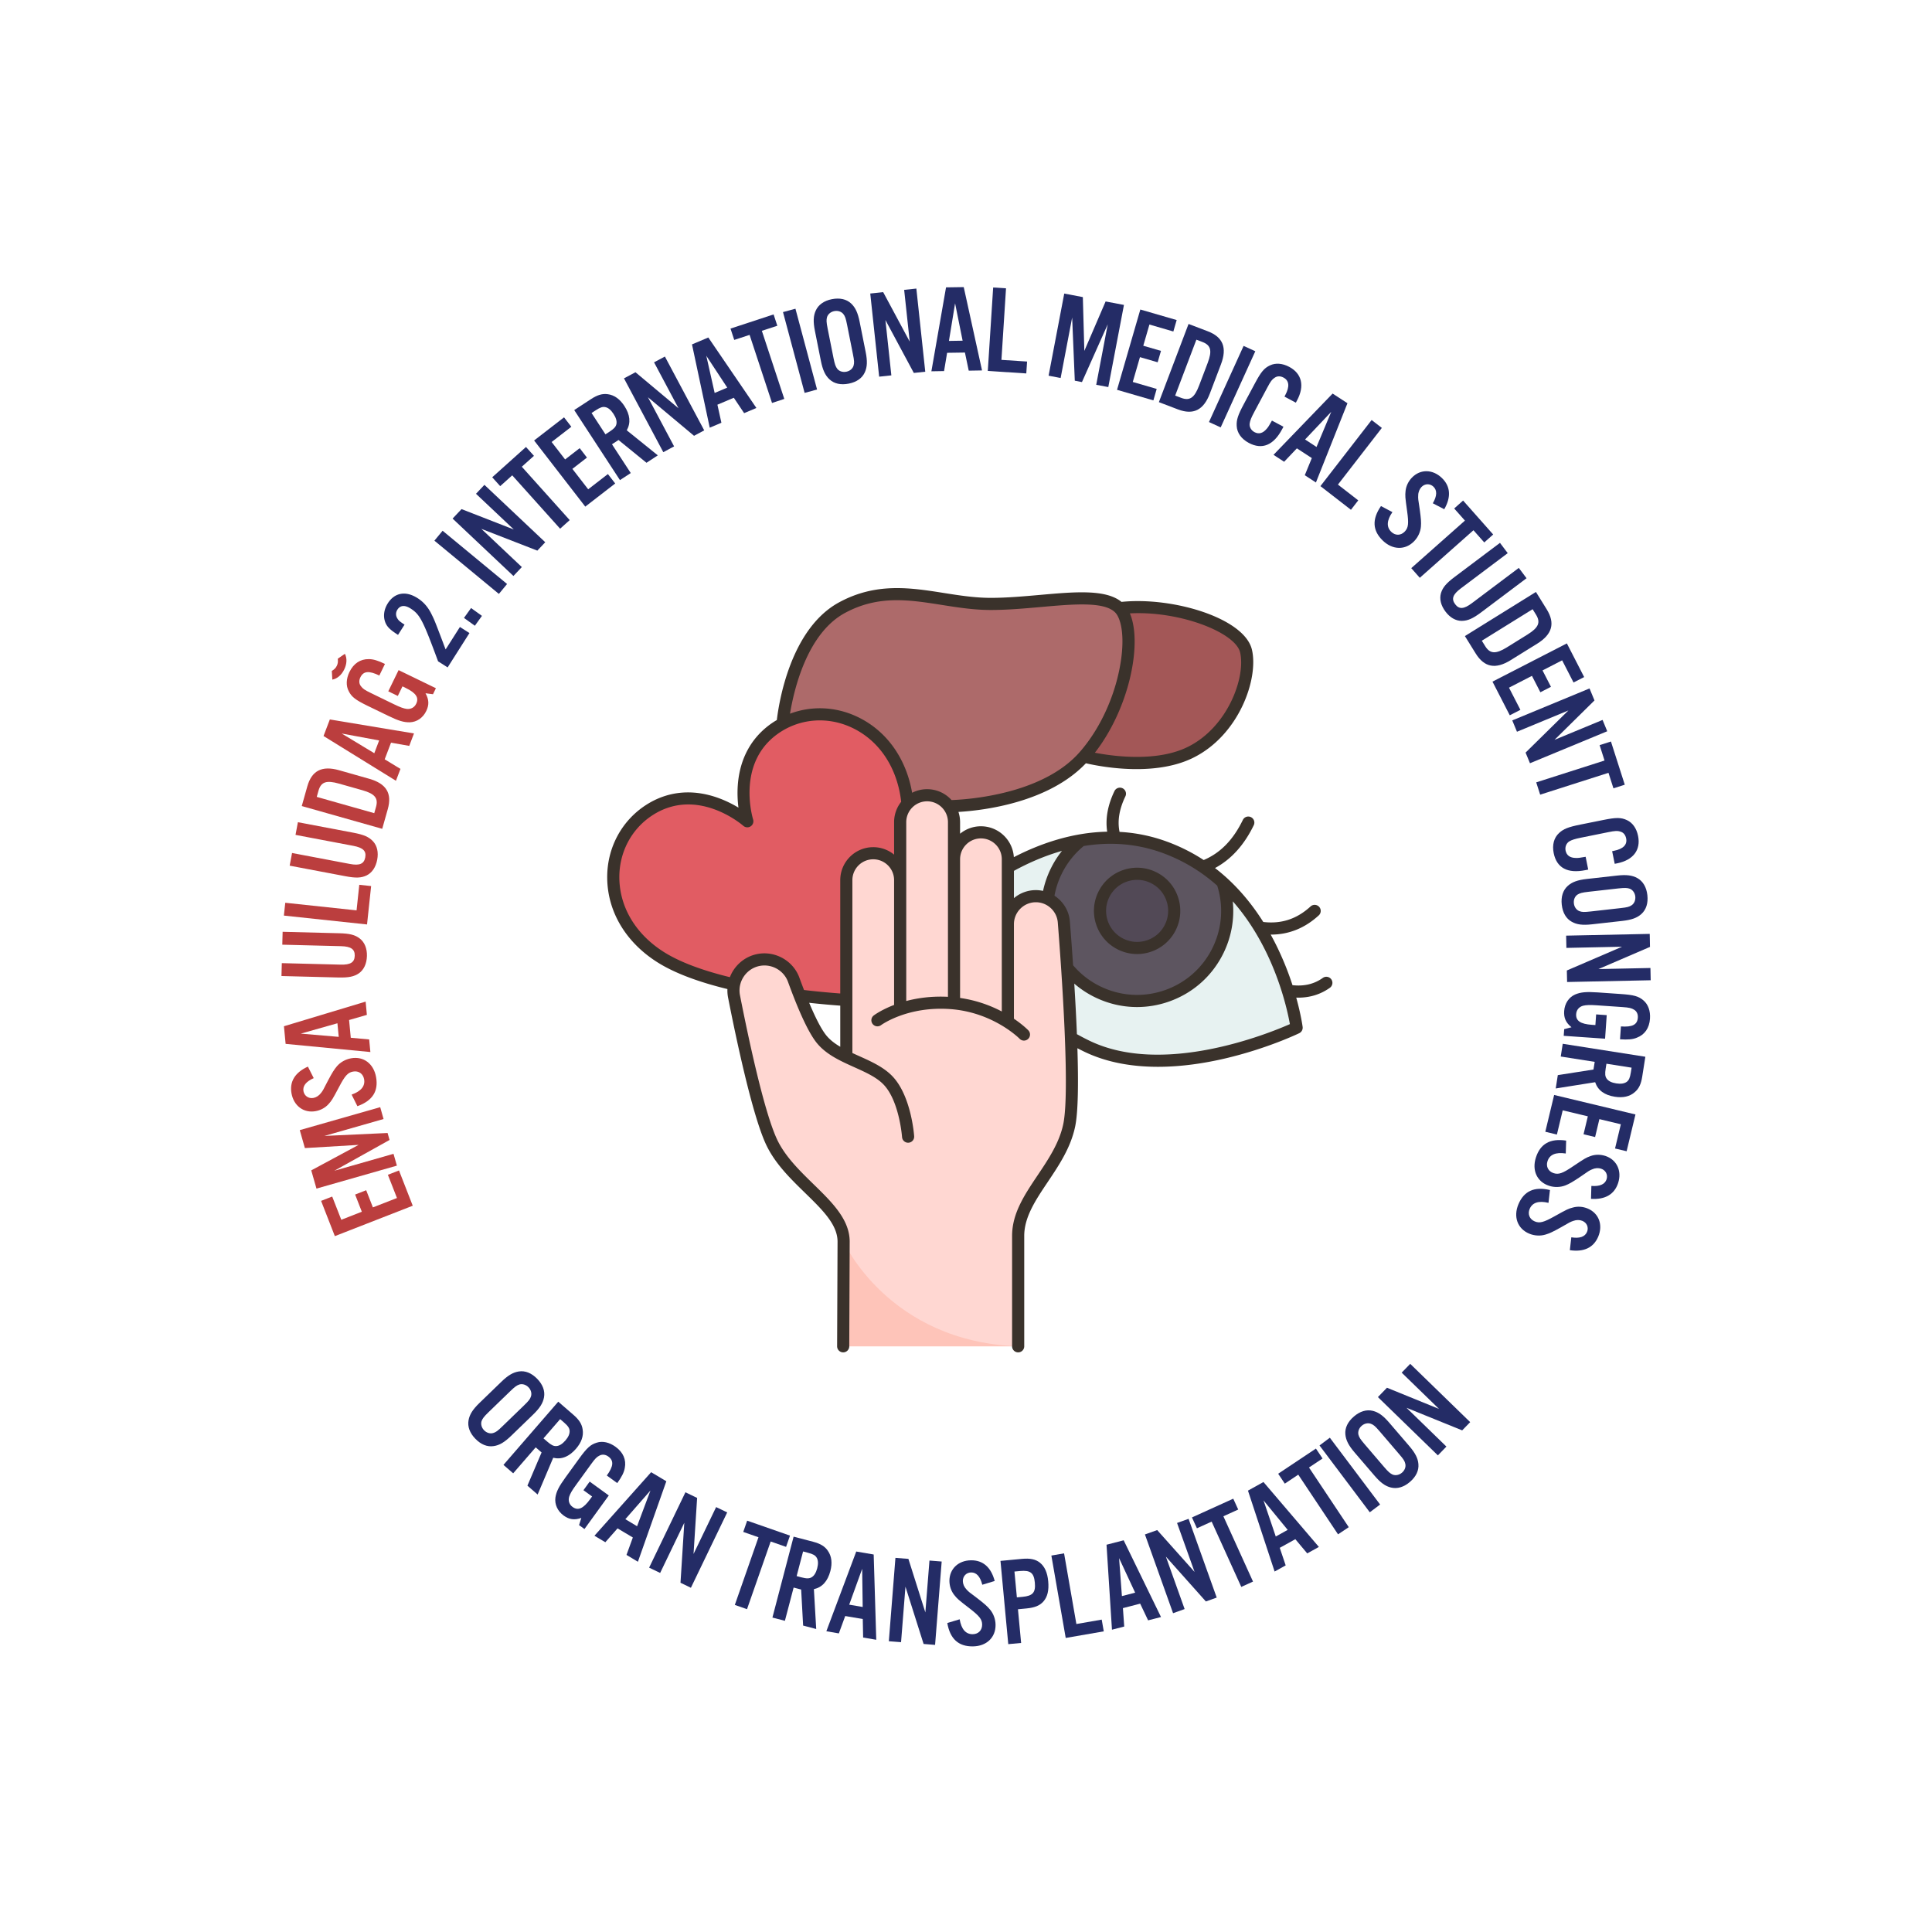 <?xml version="1.0" encoding="UTF-8"?>
<svg data-bbox="-81 -81 972 972" height="1080" viewBox="0 0 810 810" width="1080" xmlns="http://www.w3.org/2000/svg" data-type="ugc">
    <g>
        <path fill="#ffffff" d="M891-81v972H-81V-81z"/>
        <path fill="#ffffff" d="M891-81v972H-81V-81z"/>
        <path d="M522.406 272.969c2.684 11.453-5.476 33.758-23.445 42.531-17.965 8.773-44.543 1.68-44.543 1.68-39.383-23.825-23.922-56.535 14.934-62.188 21.546-2.656 50.363 6.512 53.054 17.977m0 0" fill="#a35757"/>
        <path d="M469.352 254.992c-7.934-8.066-32.512-1.797-53.98-1.797-21.466 0-40.657-10.207-62.376 1.582-21.715 11.782-24.914 48.649-24.914 48.649l52.379 33.539 17.316 1.039s38.2 0 56.637-20.824c18.441-20.828 22.867-54.114 14.938-62.188m0 0" fill="#ad6a6a"/>
        <path d="M380.188 334.555c-4.106-29.461-31.704-42.192-52.102-31.13q-1.163.624-2.297 1.364c-20.414 13.281-12.578 39.164-12.476 39.52-.465-.399-20.872-17.829-41.192-4.61-20.558 13.371-21.07 45.492 5.176 61.781 7.992 4.965 19.004 8.59 30.457 11.235l27.523 4.7c7.809.944 14.68 1.51 19.547 1.835l22.574-50.242 3.063-32.043a51 51 0 0 0-.274-2.41m0 0" fill="#e15c63"/>
        <path d="M422.55 363.613c-13.566 9.047-11.452 16.832 0 23.867l16.75-10.644 14.04-24.598c-11.52 1.957-22.031 6.426-30.79 11.375m0 0" fill="#e7f2f1"/>
        <path d="M539.941 415.348c-1.632-5.278-3.933-11.473-7.125-17.91a108 108 0 0 0-4.734-8.54c-4.066-6.613-9.168-13.168-15.516-18.941-70.71-.242-102.828 16.625-63.566 65.129h.004a102 102 0 0 0 6.715 3.562c35.965 17.336 87.894-7.77 87.894-7.77s-.828-6.37-3.672-15.53m0 0" fill="#e7f2f1"/>
        <path d="M512.57 369.957c-6.664-6.059-14.71-11.266-24.402-14.789a65.9 65.9 0 0 0-20.805-3.953c-4.8-.133-9.488.246-14.015 1.015l-.008.008a37.7 37.7 0 0 0-10.617 13.25 37.8 37.8 0 0 0-3.422 11.348l8.113 28.86a37.5 37.5 0 0 0 12.922 10.202c18.785 9.055 41.36 1.172 50.422-17.609 4.441-9.215 4.805-19.336 1.812-28.332m0 0" fill="#5d5560"/>
        <path d="M483.496 367.883c7.73 3.734 10.98 13.023 7.25 20.762-3.734 7.73-13.023 10.98-20.762 7.246-7.734-3.73-10.984-13.02-7.25-20.758 3.73-7.73 13.024-10.98 20.762-7.25m0 0" fill="#524956"/>
        <path d="M449 435.086c-.379-9.82-.977-20.152-1.586-29.39-.488-7.337-.984-13.981-1.39-19.145a11.75 11.75 0 0 0-6.723-9.715 11.65 11.65 0 0 0-5-1.113 11.7 11.7 0 0 0-8.309 3.445 11.73 11.73 0 0 0-3.441 8.312v-27.23c0-3.117-1.266-5.941-3.305-7.98a11.25 11.25 0 0 0-7.98-3.305c-6.239 0-11.29 5.055-11.29 11.285v-15.555a11.24 11.24 0 0 0-3.304-7.976 11.26 11.26 0 0 0-7.98-3.309 11.28 11.28 0 0 0-8.231 3.555 11.25 11.25 0 0 0-3.063 7.73v24.313c0-3.113-1.261-5.938-3.308-7.977a11.24 11.24 0 0 0-7.98-3.308c-6.231 0-11.286 5.054-11.286 11.285v74.07c-4.203-2.031-8.12-4.379-10.765-7.883-2.872-3.8-6.067-10.902-8.782-17.78a234 234 0 0 1-2.511-6.634c-2.317-6.351-9.121-9.867-15.645-8.094a13 13 0 0 0-9.367 10.028c-.172.82-.254 1.672-.254 2.531 0 .824.082 1.672.246 2.516 3.399 17.289 10.016 48.593 15.625 60.781 7.938 17.238 30.32 27.215 30.32 42.027l-.183 43.875h73.36v-46.293c0-16.27 17.64-28.336 21.413-46.398 1.367-6.547 1.328-20.957.719-36.668m0 0" fill="#ffd7d2"/>
        <path d="M426.871 564.445h-73.363l.183-43.875s18.653 41.942 73.18 43.875m0 0" fill="#fec4b9"/>
        <path d="M275.953 403.645c6.973 4.328 16.73 8.03 29.024 11.023a15.5 15.5 0 0 0 .273 3.582c3.457 17.594 10.11 48.965 15.813 61.36 3.726 8.09 10.19 14.398 16.449 20.503 7.316 7.137 13.636 13.301 13.636 20.446l-.183 43.879a2.543 2.543 0 0 0 2.535 2.55h.008a2.544 2.544 0 0 0 2.547-2.531l.18-43.887c0-9.297-7.372-16.488-15.173-24.097-5.921-5.782-12.046-11.754-15.378-18.989-5.485-11.918-12.028-42.84-15.442-60.214-1.055-5.368 2.258-10.696 7.543-12.13 5.215-1.413 10.746 1.446 12.59 6.512 4.5 12.364 8.418 20.797 11.648 25.075 3.942 5.214 10.125 7.996 16.11 10.687 4.96 2.23 9.644 4.336 12.597 7.598 6.36 7.02 7.454 21.57 7.461 21.715a2.545 2.545 0 0 0 2.715 2.359 2.54 2.54 0 0 0 2.36-2.711c-.043-.668-1.215-16.45-8.766-24.777-3.668-4.051-9.062-6.477-14.281-8.825a170 170 0 0 1-2.852-1.296v-72.465c0-4.824 3.922-8.746 8.742-8.746 4.825 0 8.746 3.921 8.746 8.746v52.308c-5.308 2.032-8.28 4.227-8.523 4.41a2.54 2.54 0 0 0-.496 3.551 2.546 2.546 0 0 0 3.559.508c.109-.078 10.976-8.016 29.003-6.723 18.043 1.301 28.961 12.325 29.067 12.43a2.52 2.52 0 0 0 1.828.777 2.543 2.543 0 0 0 1.832-4.309c-.2-.206-2.281-2.323-6.031-4.859v-39.628c0-5.079 4.129-9.207 9.207-9.207 4.777 0 8.808 3.726 9.183 8.48 1.641 20.852 5.153 70.824 2.305 84.484-1.656 7.942-6.285 14.84-10.758 21.508-5.504 8.207-10.707 15.957-10.707 25.41v46.293a2.544 2.544 0 0 0 2.547 2.543 2.543 2.543 0 0 0 2.543-2.543v-46.293c0-7.906 4.781-15.03 9.844-22.578 4.742-7.074 9.652-14.387 11.512-23.3 1.273-6.118 1.386-18.563.937-32.801.973.507 1.941 1 2.91 1.464 9.684 4.672 20.453 6.325 30.844 6.325 10.262 0 20.152-1.614 28.273-3.524 17.551-4.125 30.446-10.308 30.985-10.57a2.55 2.55 0 0 0 1.418-2.621c-.047-.36-.7-5.156-2.684-12.297.29.008.582.02.867.02 4.934 0 9.371-1.387 13.235-4.137a2.545 2.545 0 0 0 .597-3.547 2.545 2.545 0 0 0-3.547-.598c-3.628 2.586-7.804 3.586-12.718 3.055a124 124 0 0 0-6.797-16.734 115 115 0 0 0-2.348-4.48c.051 0 .098.003.149.003 7.464 0 14.195-2.71 20.05-8.094a2.544 2.544 0 0 0-3.441-3.746c-5.781 5.313-12.297 7.457-19.871 6.547-5.734-9.105-12.492-16.656-20.23-22.605 6.796-3.653 12.261-9.696 16.277-18.02a2.544 2.544 0 0 0-4.582-2.207c-4.047 8.387-9.43 13.902-16.442 16.863a75.8 75.8 0 0 0-15.617-7.793 68 68 0 0 0-19.66-4.004c-.945-4.636-.129-9.55 2.48-14.964a2.544 2.544 0 0 0-4.582-2.207c-2.875 5.964-3.902 11.695-3.074 17.09-14.941.288-28.52 5.187-39.137 10.675-.457-7.219-6.468-12.949-13.8-12.949a13.75 13.75 0 0 0-8.742 3.125v-4.848a13.7 13.7 0 0 0-.688-4.293c10.324-.613 37.668-3.804 53.438-20.398 3.332.77 11.68 2.45 21.242 2.45 7.738 0 16.27-1.102 23.566-4.669 19.414-9.48 27.656-33.223 24.8-45.402-3.085-13.18-33.038-22.266-54.683-20.04-6.601-5.37-19.472-4.234-34.27-2.917-6.804.601-13.843 1.226-20.554 1.226-6.68 0-13.305-1.043-19.707-2.054-13.95-2.2-28.367-4.477-43.879 3.941-20.52 11.14-25.281 42.39-26.094 49.34-.433.254-.867.504-1.285.777-9.105 5.922-14.324 15.168-15.097 26.742a48 48 0 0 0 .293 9.204c-2.223-1.336-5.04-2.805-8.301-3.997-10.895-3.984-21.465-2.96-30.567 2.961-10.25 6.668-16.293 18.094-16.16 30.57.149 14.223 7.942 27.165 21.38 35.509m70.133 30.015c-1.922-2.543-4.242-7.047-6.84-13.23 5.059.554 9.547.937 13.035 1.191v17.246c-2.46-1.449-4.605-3.101-6.195-5.207m33.86-13.98v-74.985c0-4.82 3.921-8.742 8.741-8.742s8.747 3.922 8.747 8.742v73.223c-6.883-.344-12.762.504-17.489 1.762m45.148-43.125v-11.446c5.773-3.16 12.601-6.226 20.136-8.37a40.3 40.3 0 0 0-4.796 7.644 40 40 0 0 0-3.13 9.133 14 14 0 0 0-3-.332 14.23 14.23 0 0 0-9.21 3.37m105.441 22.011c6.73 13.579 9.434 26.196 10.258 30.801-9.18 4.043-53.125 21.86-83.965 6.988a102 102 0 0 1-5.332-2.777c-.277-6.957-.668-14.18-1.098-21.183a40.2 40.2 0 0 0 8.832 5.793c5.547 2.675 11.497 4.023 17.477 4.023a40.4 40.4 0 0 0 13.324-2.277c10.164-3.551 18.34-10.844 23.016-20.54a40.1 40.1 0 0 0 3.8-21.511c5.2 5.89 9.77 12.789 13.688 20.683m-20.207-27.242c2.703 8.578 2.055 17.738-1.863 25.86-4.086 8.472-11.23 14.847-20.11 17.949-8.882 3.101-18.44 2.558-26.914-1.528a34.9 34.9 0 0 1-11.543-8.921c-.449-6.653-.918-12.918-1.343-18.332-.356-4.54-2.864-8.47-6.461-10.825a35 35 0 0 1 2.922-8.937 34.85 34.85 0 0 1 9.359-11.902c10.273-1.66 21.484-1.282 32.922 2.87 8.539 3.102 16.226 7.708 23.031 13.766m-99.066-19.82c4.824 0 8.746 3.922 8.746 8.742v63.82a53.9 53.9 0 0 0-17.488-5.668v-58.152c0-4.82 3.921-8.742 8.742-8.742m108.664-77.961c2.418 10.32-5.156 31.406-22.078 39.672-12.91 6.308-30.93 3.89-38.817 2.37 14.617-18.835 19.965-46.077 14.68-58.42 20.906-1.142 44.254 8 46.215 16.378M354.21 257.008c13.996-7.594 26.945-5.551 40.66-3.387 6.598 1.043 13.418 2.117 20.5 2.117 6.938 0 14.09-.633 21.004-1.246 13.676-1.215 26.594-2.363 31.164 2.285 2.727 2.778 4.328 11.282 1.742 24.02-2.633 12.988-8.746 25.633-16.77 34.695-15.695 17.723-47.12 19.719-53.566 19.938a13.8 13.8 0 0 0-10.257-4.563 13.8 13.8 0 0 0-6.274 1.508c-2.582-14.793-11.074-26.434-23.508-32.102-8.957-4.082-18.867-4.375-27.687-1.05 1.617-9.887 7.066-33.57 22.992-42.215m-80.703 84.82c18.668-12.14 37.355 3.727 38.14 4.406a2.543 2.543 0 0 0 4.102-2.664c-.305-.996-7.238-24.511 11.426-36.652 8.785-5.711 19.855-6.465 29.617-2.016 11.328 5.164 18.937 16.102 20.875 30.004q.081.61.156 1.25a13.74 13.74 0 0 0-2.969 8.54v13.609a13.77 13.77 0 0 0-8.742-3.125c-7.629 0-13.832 6.203-13.832 13.832v47.511c-4.008-.3-9.289-.761-15.191-1.457a272 272 0 0 1-1.934-5.152c-2.742-7.531-10.953-11.781-18.703-9.684-4.933 1.34-8.707 4.965-10.445 9.454-11.684-2.852-20.887-6.336-27.371-10.36-11.93-7.406-18.844-18.793-18.977-31.242-.113-10.727 5.063-20.539 13.848-26.254m186.933 32.203a17.97 17.97 0 0 0-.78 13.82 17.97 17.97 0 0 0 9.218 10.329 18 18 0 0 0 13.828.785 17.97 17.97 0 0 0 10.328-9.219 17.96 17.96 0 0 0 .785-13.824 17.96 17.96 0 0 0-9.222-10.328 18 18 0 0 0-13.825-.785 17.98 17.98 0 0 0-10.332 9.222m12.008-4.418a13 13 0 0 1 4.301-.734c1.93 0 3.852.433 5.64 1.297a12.93 12.93 0 0 1 6.63 7.422 12.9 12.9 0 0 1-.567 9.937 12.9 12.9 0 0 1-7.426 6.63 12.9 12.9 0 0 1-9.937-.567c-6.457-3.114-9.18-10.899-6.063-17.36a12.9 12.9 0 0 1 7.422-6.625m0 0" fill="#3a322b"/>
        <path d="m173.042 505.505-5.766-14.781-4.656 1.812 3.812 9.735-10.093 3.937-2.813-7.203-4.64 1.813 2.812 7.203-8.61 3.375-3.812-9.735-4.656 1.813 5.765 14.781Zm0 0" fill="#bb3e3e"/>
        <path d="m166.4 488.7-1.421-4.953-24.813 7.094 23.156-12.907-.828-2.922-26.5 1.235 24.813-7.094-1.406-4.969-33.72 9.625 2.141 7.531 22.532-1.343-19.86 10.687 2.188 7.64Zm0 0" fill="#bb3e3e"/>
        <path d="M149.84 463.776c6.36-2.282 8.891-6.313 7.828-12.22-1.015-5.624-5.265-8.812-10.484-7.858-2.344.421-4.484 1.64-5.937 3.343-1.172 1.39-1.954 2.656-3.72 5.969-2.124 4.172-2.124 4.172-2.952 5.234-.813 1.11-2.016 1.86-3.188 2.078-2.031.36-3.797-.875-4.156-2.828-.39-2.172 1.031-4.03 4.297-5.484l-2.438-4.828c-5.422 2.453-7.765 6.312-6.875 11.219.953 5.265 5.141 8.359 10.11 7.453 2.11-.375 4-1.406 5.406-2.938 1.406-1.594 1.578-1.844 4.484-7.312 2.422-4.625 3.625-5.953 5.813-6.344 2.312-.422 4.203.875 4.625 3.203.516 2.844-1.219 5.031-5.234 6.453Zm0 0" fill="#bb3e3e"/>
        <path d="m155.28 441.07-.5-5.281-7.719-.703-.703-7.438 7.453-2.156-.515-5.562-34.25 10.328.703 7.39Zm-29.172-7.719 15.36-4.343.546 5.703Zm0 0" fill="#bb3e3e"/>
        <path d="M142.993 396.691c4.156.11 5.797 1.266 5.734 4-.078 2.782-1.78 3.844-5.937 3.735l-24.64-.625-.141 5.406 23.75.61c4.406.109 6.687-.36 8.734-1.766 2.078-1.485 3.25-4.032 3.344-7.235.078-3.156-.969-5.765-2.985-7.328-1.953-1.531-4.203-2.11-8.609-2.219l-23.75-.609-.14 5.406Zm0 0" fill="#bb3e3e"/>
        <path d="m153.881 387.581 1.719-16.094-4.969-.53-1.14 10.718-29.891-3.188-.578 5.375Zm0 0" fill="#bb3e3e"/>
        <path d="M148.133 354.622c4.078.78 5.5 2.156 5 4.843-.515 2.735-2.375 3.532-6.453 2.75l-24.234-4.593-1 5.312 23.36 4.422c4.327.828 6.64.75 8.89-.328 2.297-1.125 3.86-3.453 4.453-6.61.578-3.093-.016-5.828-1.75-7.687-1.687-1.828-3.812-2.766-8.14-3.594l-23.36-4.422-1 5.313Zm0 0" fill="#bb3e3e"/>
        <path d="m160.25 347.488 2.328-8.25c1.875-6.625-.609-10.703-7.796-12.735l-12.61-3.578c-7.172-2.03-11.453.141-13.328 6.766l-2.328 8.25Zm-3.343-6.563-24.11-6.828.735-2.594c1.046-3.687 3.28-4.468 8.593-2.968l9.766 2.765c5.266 1.485 6.797 3.344 5.75 7.032Zm0 0" fill="#bb3e3e"/>
        <path d="m166.003 327.342 1.89-4.969-6.609-4.031 2.656-6.969 7.641 1.344 1.984-5.219-35.28-5.86-2.641 6.938Zm-22.75-19.813 15.703 2.907-2.031 5.359Zm0 0" fill="#bb3e3e"/>
        <path d="m181.536 291.059 1.219-2.516-15.64-7.594-4.329 8.891 4 1.938 1.953-4.016 1.282.625c4.406 2.14 5.718 4.11 4.468 6.672-.75 1.562-2.234 2.343-3.968 2.156-1.344-.187-2.797-.719-5.407-1.984l-9.64-4.688c-2.594-1.25-3.422-1.828-4.188-2.906-.797-1.031-.828-2.375-.203-3.656 1.281-2.657 3.61-2.875 7.953-.766l2.36-4.86c-2.875-1.39-4.922-2.03-6.782-2.015-3.515-.062-6.359 1.813-8.093 5.36-1.407 2.89-1.532 5.796-.313 8.093 1.219 2.406 2.844 3.656 7.844 6.094l8.703 4.219c4.36 2.125 6.547 2.765 9.078 2.718 2.906-.109 5.484-1.843 6.875-4.734 1.234-2.531 1.188-4.734-.312-7.437Zm-42.203-6.125c2.063-.39 3.86-1.922 5-4.297 1.125-2.313 1.219-4.656.266-6.531l-2.985 2.062c.141 1.234.047 2.063-.39 2.953-.453.953-1.031 1.5-2.11 2.188Zm0 0" fill="#bb3e3e"/>
        <path d="m187.669 279.816 9.156-14.406-4-2.547-5.985 9.406a61 61 0 0 1-1.078-2.812c-3.656-9.61-3.656-9.61-5.14-12.547-1.454-2.719-3.22-4.656-5.61-6.172-4.922-3.125-9.578-2.281-12.422 2.203-1.625 2.563-2.03 5.422-1.047 8 .75 1.89 2.016 3.11 5.329 5.235l2.734-4.297c-1.781-1.14-2.469-1.703-2.89-2.406-.844-1.22-.891-2.625-.11-3.86 1.203-1.875 3.11-2.031 5.547-.484 3.937 2.515 5.156 4.922 11.516 22.14Zm0 0" fill="#242c66"/>
        <path d="m199.086 262.348 2.969-4.14-4.563-3.282-2.969 4.14Zm0 0" fill="#242c66"/>
        <path d="m209.157 249 3.437-4.155-27.031-22.328-3.437 4.156Zm0 0" fill="#242c66"/>
        <path d="m215.252 241.477 3.531-3.734-16.969-16.016 23.469 9.125 3.313-3.516-25.5-24.062-3.532 3.75 15.86 14.969-21.922-8.547-3.75 3.968Zm0 0" fill="#242c66"/>
        <path d="m234.833 221.663 4.016-3.61-20.078-22.375 5.093-4.562-3.343-3.719-14.157 12.703 3.344 3.719 5.047-4.531Zm0 0" fill="#242c66"/>
        <path d="m245.38 212.406 12.547-9.703-3.063-3.953-8.265 6.39-6.625-8.562 6.11-4.734-3.048-3.953-6.11 4.734-5.655-7.312 8.265-6.391-3.062-3.953-12.547 9.703Zm0 0" fill="#242c66"/>
        <path d="m259.917 201.284 4.531-2.953-7.875-12.062 2.735-1.797 11.734 9.547 4.75-3.11-13.016-10.5c1.735-3.11 1.407-6.515-1-10.203-1.906-2.906-4.25-4.594-6.984-4.937-2.219-.297-4.281.28-6.969 2.03l-7.078 4.626Zm-6.078-19.187-5.828-8.938 1.672-1.094c1.937-1.265 2.953-1.625 4.109-1.375 1.25.25 2.36 1.22 3.406 2.813 1.063 1.625 1.485 3.031 1.235 4.281-.25 1.156-.985 1.953-2.922 3.219Zm0 0" fill="#242c66"/>
        <path d="m278.091 189.577 4.531-2.422-10.969-20.609 19.329 16.172 4.265-2.281-16.484-30.953-4.547 2.421 10.25 19.266-18.047-15.11-4.812 2.563Zm0 0" fill="#242c66"/>
        <path d="m297.56 179.31 4.891-2.063-1.672-7.579 6.875-2.906 4.328 6.453 5.141-2.172-20.156-29.546-6.844 2.89Zm-1.437-30.142 8.781 13.344-5.281 2.235Zm0 0" fill="#242c66"/>
        <path d="m323.677 168.949 5.14-1.704-9.406-28.546 6.485-2.125-1.563-4.75-18.062 5.937 1.562 4.75 6.438-2.11Zm0 0" fill="#242c66"/>
        <path d="m337.338 164.717 5.219-1.407-9.063-33.875-5.219 1.406Zm0 0" fill="#242c66"/>
        <path d="M344.158 151.28c.781 3.86 1.797 6.078 3.594 7.75 1.984 1.86 4.781 2.469 8.078 1.813 3.313-.657 5.656-2.297 6.766-4.782 1-2.234 1.109-4.672.328-8.531l-2.5-12.531c-.766-3.86-1.797-6.078-3.578-7.75-1.97-1.844-4.782-2.469-8.094-1.813-3.297.656-5.625 2.313-6.75 4.781-1.016 2.235-1.11 4.672-.344 8.532Zm13.438-2.797c.562 2.781.609 3.625.265 4.828-.39 1.266-1.531 2.235-3.031 2.531-1.484.297-2.922-.156-3.766-1.171-.734-.985-1.062-1.844-1.609-4.563l-2.453-12.312c-.547-2.735-.578-3.703-.266-4.828.39-1.25 1.531-2.235 3.016-2.532 1.5-.297 2.937.172 3.781 1.172.781.969 1.047 1.766 1.61 4.563Zm0 0" fill="#242c66"/>
        <path d="m368.59 157.922 5.11-.547-2.485-23.203 11.906 22.187 4.797-.515-3.734-34.86-5.11.547 2.328 21.688-11.125-20.735-5.421.578Zm0 0" fill="#242c66"/>
        <path d="m390.489 155.666 5.312-.093 1.282-7.657 7.468-.109 1.594 7.594 5.578-.094-7.672-34.937-7.421.109Zm9.937-28.5 3.157 15.672-5.735.094Zm0 0" fill="#242c66"/>
        <path d="m414.138 155.518 16.14 1.047.328-4.985-10.75-.703 1.922-30-5.39-.343Zm0 0" fill="#242c66"/>
        <path d="m439.629 157.513 5.046.969 4.829-25.36 1.109 26.485 3 .578 10.813-24.219-4.829 25.36 5.063.953 6.562-34.438-7.687-1.453-8.922 20.719-.625-22.547-7.797-1.484Zm0 0" fill="#242c66"/>
        <path d="m468.324 163.435 15.234 4.422 1.391-4.797-10.031-2.922 3.015-10.406 7.422 2.156 1.391-4.781-7.422-2.156 2.578-8.891 10.031 2.922 1.391-4.797-15.234-4.422Zm0 0" fill="#242c66"/>
        <path d="m485.87 168.602 8 3.047c6.437 2.438 10.734.313 13.375-6.672l4.656-12.25c2.64-6.969.844-11.422-5.594-13.86l-8-3.046Zm6.828-2.75 8.89-23.437 2.516.953c3.578 1.36 4.172 3.656 2.219 8.812l-3.61 9.5c-1.937 5.11-3.922 6.485-7.5 5.125Zm0 0" fill="#242c66"/>
        <path d="m506.87 176.94 4.906 2.25 14.516-31.922-4.906-2.25Zm0 0" fill="#242c66"/>
        <path d="M533.27 176.338c-1.187 2.109-1.624 2.812-2.218 3.453-1.594 1.89-3.313 2.343-5.125 1.375-1.39-.735-2.188-2.188-2-3.61.172-1.234.687-2.515 1.953-4.875l5.5-10.297c1.328-2.515 1.953-3.359 3.094-4.062 1.031-.703 2.343-.719 3.656-.016 2.36 1.266 2.64 3.75.734 7.313l-.343.656 4.765 2.547.5-.938c3.25-6.078 2.032-11.234-3.25-14.062-2.875-1.531-5.734-1.75-8.078-.64-2.484 1.171-3.765 2.718-6.375 7.624l-4.64 8.672c-2.454 4.594-3.094 6.578-2.954 9.094.141 2.922 1.97 5.469 5.078 7.125 5.563 2.969 10.375 1 13.954-5.719l.578-1.062Zm0 0" fill="#242c66"/>
        <path d="m533.927 190.692 4.453 2.906 5.343-5.625 6.266 4.079-2.953 7.187 4.672 3.047 13.219-33.234-6.22-4.047Zm24.203-18.031-6.172 14.734-4.797-3.14Zm0 0" fill="#242c66"/>
        <path d="m553.595 203.81 12.797 9.922 3.062-3.953-8.515-6.609 18.406-23.766-4.281-3.312Zm0 0" fill="#242c66"/>
        <path d="M578.98 212.172c-3.844 5.578-3.547 10.328.781 14.485 4.11 3.968 9.438 4.062 13.125.25 1.657-1.719 2.672-3.953 2.844-6.188.14-1.812.031-3.297-.484-7.015-.72-4.641-.72-4.641-.657-5.97 0-1.39.547-2.687 1.375-3.562 1.438-1.484 3.578-1.515 5.016-.125 1.594 1.516 1.531 3.875-.266 6.953l4.797 2.5c2.969-5.171 2.594-9.656-1-13.109-3.86-3.719-9.047-3.781-12.547-.156-1.5 1.562-2.437 3.5-2.672 5.562-.203 2.11-.203 2.422.657 8.547.719 5.172.531 6.938-1.016 8.531-1.64 1.704-3.922 1.75-5.625.11-2.078-2-1.953-4.781.469-8.281Zm0 0" fill="#242c66"/>
        <path d="m591.676 238.2 3.578 4.046 22.5-19.937 4.531 5.11 3.735-3.329-12.61-14.234-3.734 3.328 4.5 5.078Zm0 0" fill="#242c66"/>
        <path d="M617.058 252.91c-3.328 2.5-5.328 2.61-6.969.422-1.672-2.219-1-4.11 2.328-6.61l19.704-14.812-3.25-4.312-19 14.281c-3.516 2.64-5.016 4.406-5.735 6.781-.718 2.453-.047 5.172 1.875 7.735 1.89 2.53 4.328 3.937 6.86 3.906 2.5-.031 4.625-.953 8.14-3.594l19-14.281-3.25-4.328Zm0 0" fill="#242c66"/>
        <path d="m614.165 266.677 4.516 7.281c3.625 5.844 8.328 6.75 14.671 2.813l11.125-6.906c6.329-3.922 7.61-8.563 3.985-14.406l-4.516-7.282Zm7.094 1.953 21.297-13.218 1.421 2.28c2.016 3.25 1.094 5.454-3.593 8.36l-8.625 5.36c-4.641 2.875-7.063 2.75-9.078-.5Zm0 0" fill="#242c66"/>
        <path d="m625.731 285.78 7.25 14.109 4.453-2.281-4.78-9.297 9.624-4.953 3.531 6.875 4.438-2.281-3.531-6.875 8.218-4.235 4.782 9.297 4.453-2.281-7.25-14.11Zm0 0" fill="#242c66"/>
        <path d="m634.026 302.036 1.969 4.75 21.563-8.921-17.954 17.671 1.844 4.454 32.39-13.407-1.952-4.75-20.141 8.344 16.75-16.516-2.078-5.03Zm0 0" fill="#242c66"/>
        <path d="m644.068 328.008 1.656 5.156 28.64-9.156 2.079 6.5 4.75-1.516-5.797-18.11-4.75 1.516 2.063 6.453Zm0 0" fill="#242c66"/>
        <path d="M664.789 359.22c-2.39.421-3.203.53-4.078.484-2.47-.016-3.922-1.078-4.328-3.078-.313-1.547.296-3.063 1.515-3.86 1.063-.625 2.375-1.062 5-1.578l11.438-2.312c2.78-.563 3.843-.625 5.109-.188 1.203.344 2.031 1.36 2.328 2.813.531 2.625-1.187 4.422-5.156 5.218l-.719.141 1.078 5.297 1.032-.203c6.75-1.36 9.953-5.61 8.765-11.469-.64-3.203-2.297-5.531-4.656-6.64-2.469-1.141-4.484-1.173-9.938-.063l-9.64 1.937c-5.11 1.032-7.031 1.813-8.875 3.516-2.172 1.984-2.969 5-2.266 8.453 1.25 6.188 5.828 8.64 13.297 7.125l1.172-.234Zm0 0" fill="#242c66"/>
        <path d="M665.307 368.508c-3.922.437-6.203 1.28-8.015 2.906-2.032 1.828-2.891 4.562-2.516 7.89.375 3.36 1.812 5.844 4.203 7.157 2.125 1.203 4.547 1.5 8.469 1.062l12.687-1.422c3.922-.437 6.203-1.265 8.032-2.906 2-1.812 2.875-4.547 2.5-7.906-.375-3.328-1.829-5.813-4.188-7.14-2.14-1.188-4.562-1.5-8.484-1.063Zm1.64 13.625c-2.827.312-3.687.296-4.843-.157-1.203-.5-2.094-1.719-2.25-3.25-.172-1.5.406-2.89 1.484-3.64 1.032-.641 1.922-.891 4.688-1.204l12.484-1.406c2.75-.297 3.719-.25 4.828.14 1.204.5 2.094 1.735 2.266 3.235.156 1.531-.422 2.906-1.5 3.656-1.047.704-1.86.907-4.672 1.22Zm0 0" fill="#242c66"/>
        <path d="m656.61 392.273.109 5.14 23.344-.5-23.157 9.969.11 4.828 35.047-.734-.11-5.141-21.797.453 21.61-9.297-.11-5.453Zm0 0" fill="#242c66"/>
        <path d="m655.797 431.477-.203 2.797 17.343 1.203.688-9.875-4.438-.312-.312 4.469-1.422-.094c-4.875-.344-6.828-1.688-6.64-4.531.124-1.735 1.218-3 2.874-3.47 1.344-.327 2.875-.39 5.766-.187l10.688.735c2.89.203 3.875.422 4.984 1.125 1.11.672 1.656 1.89 1.547 3.312-.203 2.953-2.266 4.031-7.094 3.688l-.375 5.39c3.203.22 5.344.063 7.047-.671 3.312-1.25 5.25-4.047 5.515-7.985.22-3.203-.75-5.953-2.734-7.64-2.047-1.75-4-2.313-9.547-2.688l-9.656-.672c-4.828-.328-7.125-.11-9.453.875-2.656 1.172-4.375 3.766-4.594 6.953-.187 2.828.672 4.844 3.078 6.781Zm0 0" fill="#242c66"/>
        <path d="m655.18 437.611-.828 5.344 14.234 2.234-.515 3.22-14.953 2.343-.875 5.594 16.53-2.625c1.126 3.375 3.891 5.421 8.25 6.093 3.423.547 6.25-.078 8.313-1.89 1.72-1.422 2.688-3.36 3.172-6.531l1.313-8.344Zm18.328 8.36 10.547 1.656-.312 1.969c-.36 2.28-.797 3.28-1.735 3.984-1.047.734-2.5.938-4.375.64-1.922-.296-3.265-.953-4-1.953-.703-.968-.797-2.046-.437-4.328Zm0 0" fill="#242c66"/>
        <path d="m651.581 459.071-3.703 15.422 4.86 1.172 2.437-10.156 10.531 2.515-1.797 7.516 4.844 1.172 1.797-7.516 9 2.157-2.438 10.156 4.86 1.156 3.703-15.422Zm0 0" fill="#242c66"/>
        <path d="M656.614 478.2c-6.687-1.015-10.828 1.344-12.672 7.063-1.765 5.438.469 10.25 5.531 11.89 2.25.735 4.704.641 6.797-.156 1.688-.671 2.985-1.421 6.094-3.5 3.86-2.687 3.86-2.687 5.078-3.218 1.25-.594 2.656-.688 3.797-.313 1.969.64 2.938 2.547 2.328 4.453-.687 2.094-2.828 3.063-6.375 2.782l-.156 5.421c5.953.391 9.828-1.906 11.375-6.64 1.656-5.094-.578-9.797-5.375-11.36-2.047-.656-4.203-.656-6.156.047-2 .735-2.266.891-7.407 4.329-4.328 2.937-6.015 3.53-8.125 2.843-2.234-.734-3.28-2.781-2.546-5.015.89-2.75 3.437-3.86 7.656-3.22Zm0 0" fill="#242c66"/>
        <path d="M649.822 498.926c-6.563-1.563-10.89.437-13.219 5.969-2.203 5.265-.375 10.265 4.516 12.312 2.187.922 4.656 1.047 6.796.406 1.75-.515 3.094-1.14 6.375-2.969 4.063-2.343 4.063-2.343 5.329-2.78 1.296-.485 2.703-.47 3.812 0 1.906.796 2.703 2.78 1.938 4.624-.86 2.031-3.063 2.828-6.594 2.266l-.61 5.39c5.922.875 9.97-1.093 11.907-5.687 2.062-4.937.25-9.812-4.407-11.766-2-.828-4.14-1-6.14-.453-2.063.547-2.344.672-7.766 3.688-4.547 2.547-6.265 3.015-8.312 2.156-2.172-.906-3.047-3.047-2.14-5.219 1.124-2.672 3.765-3.562 7.905-2.562Zm0 0" fill="#242c66"/>
        <path d="M201.012 588.204c-2.828 2.735-4.125 4.813-4.562 7.203-.5 2.688.5 5.391 2.844 7.797 2.343 2.422 5 3.5 7.687 3.078 2.406-.343 4.516-1.593 7.344-4.328l9.187-8.89c2.828-2.735 4.11-4.782 4.563-7.203.5-2.672-.5-5.36-2.844-7.782-2.344-2.406-5-3.5-7.687-3.093-2.422.375-4.516 1.593-7.344 4.328Zm9.625 9.782c-2.047 1.984-2.718 2.484-3.922 2.828-1.265.359-2.703-.078-3.765-1.172s-1.438-2.547-1.063-3.813c.438-1.125.97-1.86 2.97-3.797l9.03-8.734c2-1.937 2.782-2.484 3.907-2.86 1.28-.343 2.718.094 3.78 1.188 1.063 1.094 1.438 2.547 1.048 3.797-.39 1.188-.907 1.844-2.953 3.828Zm0 0" fill="#242c66"/>
        <path d="m211.077 614.163 4.078 3.53 9.438-10.89 2.469 2.14-5.938 13.923 4.281 3.719 6.532-15.407c3.468.828 6.656-.453 9.546-3.781 2.266-2.61 3.235-5.328 2.797-8.062-.297-2.204-1.422-4.047-3.843-6.141l-6.391-5.531Zm16.781-11.125 6.985-8.063 1.516 1.313c1.75 1.515 2.374 2.406 2.453 3.578.078 1.281-.516 2.61-1.75 4.047-1.282 1.468-2.532 2.28-3.797 2.359-1.172.078-2.14-.406-3.89-1.922Zm0 0" fill="#242c66"/>
        <path d="m242.771 639.415 2.266 1.64 10.203-14.077-8.016-5.813-2.609 3.61 3.625 2.625-.828 1.14c-2.875 3.969-5.062 4.922-7.36 3.25-1.406-1.015-1.906-2.625-1.421-4.281.422-1.313 1.187-2.64 2.89-4.969l6.297-8.687c1.688-2.344 2.406-3.063 3.578-3.625 1.157-.594 2.5-.407 3.641.422 2.39 1.734 2.203 4.062-.625 7.968l4.375 3.172c1.875-2.594 2.844-4.469 3.156-6.328.688-3.453-.672-6.578-3.86-8.875-2.593-1.89-5.452-2.547-7.921-1.734-2.578.797-4.094 2.156-7.36 6.672l-5.671 7.828c-2.844 3.922-3.875 5.968-4.266 8.468-.39 2.875.875 5.703 3.469 7.594 2.281 1.656 4.469 1.985 7.39.985Zm0 0" fill="#242c66"/>
        <path d="m249.225 643.866 4.562 2.72 5.125-5.813 6.406 3.828-2.656 7.297 4.781 2.875 11.922-33.75-6.375-3.797Zm23.484-18.968-5.61 14.984-4.921-2.953Zm0 0" fill="#242c66"/>
        <path d="m272.146 657.244 4.625 2.219 10.125-21.032-1.594 25.141 4.36 2.11 15.218-31.594-4.64-2.235-9.47 19.657 1.5-23.5-4.905-2.36Zm0 0" fill="#242c66"/>
        <path d="m308.079 672.875 5.11 1.782 9.921-28.375 6.453 2.25 1.641-4.72-17.953-6.265-1.64 4.719L318 644.5Zm0 0" fill="#242c66"/>
        <path d="m323.839 678.173 5.234 1.359 3.656-13.938 3.157.828.828 15.11 5.484 1.437-.969-16.703c3.485-.781 5.782-3.328 6.907-7.593.875-3.344.546-6.22-1.047-8.485-1.235-1.844-3.078-2.984-6.172-3.797l-8.188-2.14Zm10.156-17.391 2.703-10.328 1.938.515c2.234.578 3.187 1.094 3.78 2.125.626 1.094.688 2.563.204 4.407-.5 1.875-1.266 3.14-2.344 3.78-1.031.595-2.11.595-4.344.017Zm0 0" fill="#242c66"/>
        <path d="m346.455 683.904 5.235.907 2.671-7.282 7.36 1.25.156 7.766 5.5.938-1.078-35.75-7.312-1.25Zm15.016-26.172.219 16-5.657-.968Zm0 0" fill="#242c66"/>
        <path d="m372.648 688.099 5.125.39 1.844-23.265 7.609 24.015 4.813.391 2.765-34.953-5.125-.406-1.719 21.75-7.109-22.453-5.437-.422Zm0 0" fill="#242c66"/>
        <path d="M397.158 680.457c1.156 6.672 4.703 9.86 10.703 9.797 5.719-.047 9.578-3.703 9.531-9.016-.015-2.375-.875-4.687-2.312-6.406-1.157-1.39-2.282-2.39-5.235-4.672-3.765-2.812-3.765-2.812-4.656-3.797-.969-1-1.5-2.297-1.516-3.5-.015-2.062 1.485-3.594 3.485-3.61 2.203-.03 3.797 1.688 4.672 5.157l5.203-1.578c-1.531-5.766-4.922-8.719-9.906-8.672-5.36.047-9.11 3.64-9.079 8.688.032 2.156.72 4.187 2 5.828 1.329 1.656 1.547 1.875 6.454 5.656 4.14 3.188 5.25 4.578 5.265 6.797.016 2.36-1.594 4-3.953 4.015-2.89.032-4.75-2.046-5.469-6.25Zm0 0" fill="#242c66"/>
        <path d="m422.72 689.316 5.39-.5-1.328-14.125 3.563-.344c3.5-.328 5.625-1.218 7.125-2.937 1.703-1.953 2.344-4.656 2-8.422-.344-3.719-1.485-6.25-3.531-7.86-1.782-1.406-4.032-1.89-7.532-1.562l-8.953.844Zm3.61-19.61-1.016-10.827 2.343-.22c4.36-.405 5.829.766 6.204 4.845.39 4.14-.829 5.578-5.188 5.984Zm0 0" fill="#242c66"/>
        <path d="m446.808 686.718 15.953-2.765-.86-4.922-10.625 1.844-5.156-29.625-5.328.921Zm0 0" fill="#242c66"/>
        <path d="m466.195 683.26 5.14-1.328-.546-7.72 7.234-1.874 3.328 7 5.406-1.39-15.656-32.173-7.187 1.86Zm2.984-30.016 6.735 14.484-5.547 1.438Zm0 0" fill="#242c66"/>
        <path d="m491.815 676.34 4.844-1.735-7.86-21.984 16.766 18.797 4.547-1.625-11.797-33.016-4.828 1.735 7.344 20.53-15.672-17.546-5.14 1.828Zm0 0" fill="#242c66"/>
        <path d="m520.41 665.317 4.922-2.235-12.422-27.375 6.218-2.828-2.078-4.547-17.312 7.86 2.078 4.547 6.172-2.797Zm0 0" fill="#242c66"/>
        <path d="m534.387 658.875 4.64-2.579-2.484-7.359 6.531-3.625 4.985 5.953 4.89-2.703-23.234-27.219-6.5 3.61Zm-4.656-29.829 10.14 12.36-5 2.781Zm0 0" fill="#242c66"/>
        <path d="m560.973 643.276 4.5-3-16.672-25.015 5.688-3.782-2.782-4.156-15.828 10.547 2.782 4.156 5.64-3.765Zm0 0" fill="#242c66"/>
        <path d="m574.29 634.03 4.329-3.25-21.078-28.015-4.329 3.25Zm0 0" fill="#242c66"/>
        <path d="M576.263 618.672c2.563 2.984 4.547 4.422 6.906 4.984 2.657.657 5.407-.172 7.953-2.36 2.563-2.202 3.797-4.78 3.547-7.5-.203-2.421-1.312-4.609-3.875-7.593l-8.328-9.703c-2.562-2.984-4.531-4.406-6.922-5-2.64-.64-5.375.188-7.937 2.39-2.547 2.188-3.797 4.766-3.563 7.47.235 2.452 1.328 4.624 3.89 7.609Zm10.344-9.016c1.86 2.157 2.312 2.86 2.578 4.078.297 1.282-.234 2.688-1.39 3.688-1.157.984-2.626 1.281-3.876.828-1.093-.5-1.797-1.078-3.61-3.187l-8.171-9.547c-1.812-2.11-2.328-2.938-2.625-4.063-.266-1.297.25-2.719 1.406-3.703 1.157-1 2.64-1.281 3.86-.812 1.172.453 1.797 1.015 3.656 3.171Zm0 0" fill="#242c66"/>
        <path d="m602.835 610.172 3.578-3.687-16.734-16.266 23.344 9.469 3.359-3.453-25.14-24.438-3.579 3.688 15.64 15.203-21.812-8.875-3.797 3.922Zm0 0" fill="#242c66"/>
    </g>
</svg>
